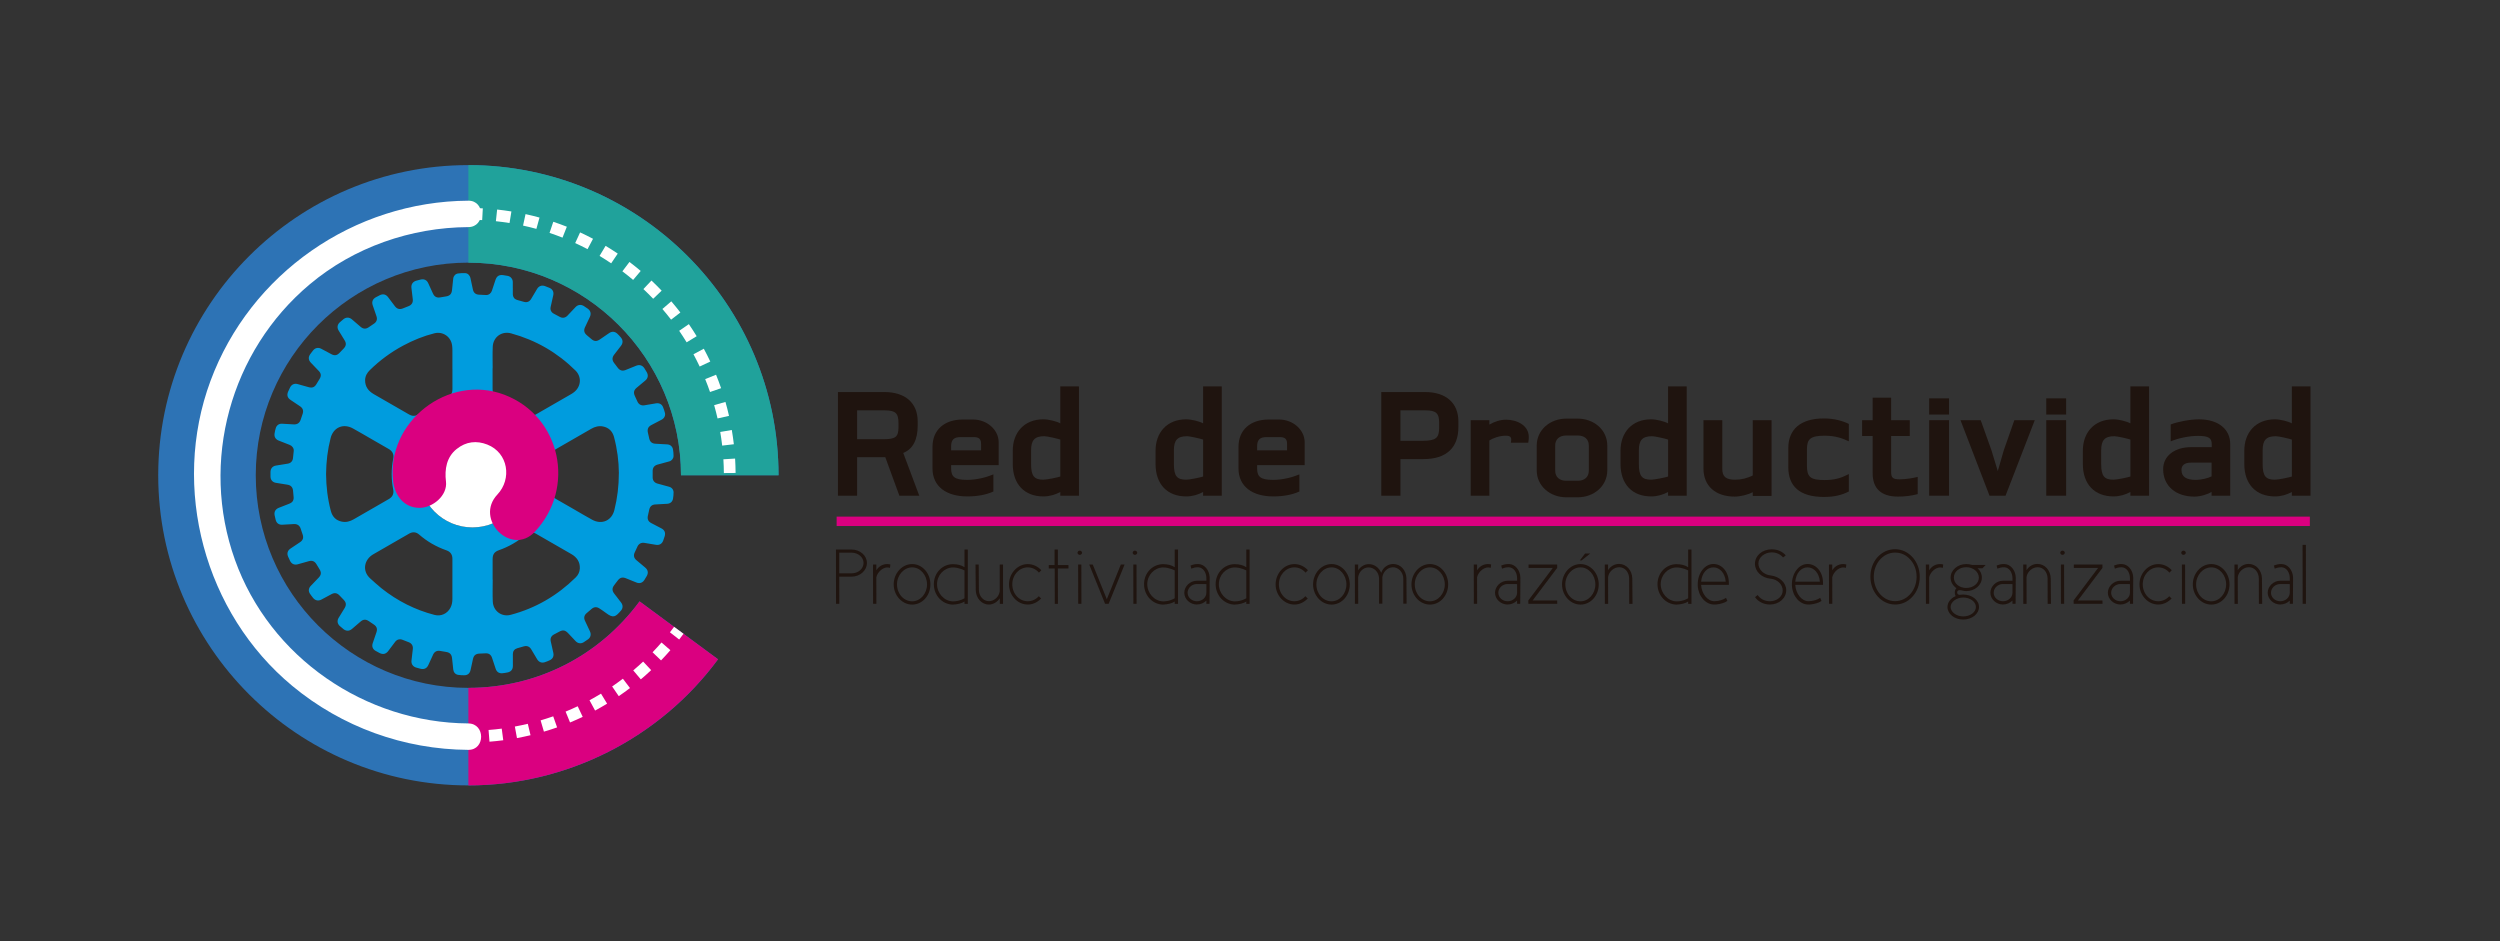 <svg xmlns="http://www.w3.org/2000/svg" id="Capa_1" data-name="Capa 1" viewBox="0 0 1064.96 400.89"><rect x="0" y="0" width="1064.96" height="400.89" fill="#333333" stroke="none"/><defs><style>      .cls-1 {        fill: #2d73b5;      }      .cls-1, .cls-2, .cls-3, .cls-4, .cls-5, .cls-6 {        stroke-width: 0px;      }      .cls-2 {        fill: #20a29b;      }      .cls-3 {        fill: #1f140f;      }      .cls-4 {        fill: #da0080;      }      .cls-5 {        fill: #009cde;      }      .cls-6 {        fill: #fff;      }    </style></defs><g><path class="cls-5" d="m218.45,122.75c0,.89-.02,1.77,0,2.66.03,1.13.69,2.02,1.78,2.35,1.01.31,2.02.6,3.05.85,1.28.32,2.29-.13,2.98-1.28.86-1.42,1.69-2.85,2.54-4.27.75-1.23,1.95-1.67,3.31-1.21.7.24,1.39.51,2.07.82,1.25.58,1.81,1.75,1.5,3.1-.37,1.67-.76,3.33-1.12,5.01-.25,1.2.22,2.22,1.29,2.81.9.5,1.8.98,2.72,1.45,1.1.56,2.25.36,3.13-.55,1.17-1.22,2.31-2.46,3.48-3.68.99-1.03,2.3-1.2,3.49-.47.61.37,1.2.77,1.78,1.2,1.14.85,1.45,2.11.85,3.42-.68,1.47-1.39,2.94-2.08,4.41-.65,1.38-.39,2.46.77,3.43.62.51,1.23,1.03,1.83,1.55,1.3,1.14,2.34,1.2,3.78.2,1.29-.89,2.58-1.79,3.89-2.66,1.22-.82,2.45-.72,3.51.29.51.49,1.01,1.01,1.47,1.56.93,1.09.96,2.38.1,3.52-.97,1.27-1.95,2.53-2.93,3.8-.95,1.22-.95,2.37-.02,3.59.54.7,1.07,1.41,1.61,2.11.82,1.07,1.92,1.38,3.19.89,1.54-.61,3.06-1.24,4.6-1.86,1.43-.57,2.66-.18,3.49,1.1.36.55.7,1.11,1.02,1.69.73,1.31.49,2.57-.64,3.52-1.22,1.03-2.46,2.05-3.68,3.08-1.21,1.02-1.43,2.08-.77,3.5.39.83.75,1.66,1.15,2.49.55,1.15,1.66,1.7,2.89,1.49,1.66-.29,3.32-.57,4.98-.84,1.31-.22,2.44.33,2.94,1.51.35.84.65,1.71.87,2.59.27,1.09-.3,2.25-1.33,2.81-1.48.8-2.98,1.56-4.47,2.34-1.3.68-1.79,1.68-1.5,3.11.18.89.39,1.78.6,2.67.34,1.42,1.22,2.12,2.66,2.18,1.68.07,3.37.15,5.05.28,1.29.1,2.19.91,2.41,2.17.16.9.23,1.82.23,2.73,0,1.09-.74,2.04-1.8,2.34-1.67.48-3.35.91-5.03,1.37-1.34.37-2.06,1.31-2.07,2.68,0,.91,0,1.83,0,2.74,0,1.37.74,2.3,2.08,2.67,1.65.45,3.3.88,4.95,1.35,1.16.33,1.9,1.27,1.88,2.46-.01.88-.08,1.77-.24,2.64-.23,1.26-1.13,2.05-2.42,2.15-1.68.13-3.37.2-5.05.28-1.41.06-2.3.75-2.63,2.11-.23.94-.45,1.89-.63,2.84-.26,1.36.22,2.34,1.44,2.98,1.47.77,2.94,1.52,4.4,2.29,1.32.7,1.79,1.87,1.35,3.31-.2.65-.42,1.3-.66,1.94-.53,1.35-1.62,1.96-3.05,1.73-1.63-.27-3.26-.54-4.89-.82-1.29-.23-2.4.31-2.97,1.49-.42.87-.82,1.76-1.23,2.64-.54,1.18-.31,2.32.68,3.17,1.26,1.08,2.54,2.13,3.81,3.2,1.19,1,1.44,2.24.69,3.58-.35.62-.71,1.24-1.11,1.83-.75,1.11-1.99,1.49-3.24,1-1.49-.58-2.96-1.19-4.44-1.8-1.61-.66-2.63-.38-3.66,1-.46.62-.94,1.23-1.41,1.84-.98,1.27-.99,2.4-.02,3.65.98,1.26,1.96,2.53,2.93,3.8.84,1.1.84,2.42-.06,3.45-2.28,2.6-3.19,3.44-6.39.99-.88-.68-1.82-1.28-2.75-1.9-1.18-.79-2.29-.72-3.37.19-.7.59-1.39,1.19-2.09,1.78-1.05.88-1.32,1.97-.75,3.22.7,1.53,1.44,3.04,2.15,4.57.59,1.27.3,2.53-.8,3.36-.61.46-1.26.89-1.92,1.29-1.15.68-2.42.5-3.35-.46-1.07-1.11-2.12-2.24-3.18-3.37-1.32-1.4-2.27-1.56-3.94-.65-.73.39-1.47.76-2.19,1.16-1.12.61-1.6,1.62-1.34,2.86.35,1.67.74,3.34,1.12,5.01.29,1.31-.24,2.48-1.45,3.05-.72.34-1.46.65-2.22.89-1.31.42-2.5-.05-3.23-1.26-.84-1.39-1.66-2.8-2.5-4.2-.73-1.22-1.78-1.67-3.12-1.32-.96.25-1.92.53-2.88.82-1.19.36-1.84,1.22-1.85,2.47,0,1.69.02,3.37.01,5.06,0,1.52-.83,2.51-2.36,2.79-.73.13-1.46.29-2.2.33-1.41.08-2.33-.58-2.78-1.92-.52-1.54-1.02-3.09-1.53-4.63-.48-1.43-1.45-2.05-2.93-1.93-.85.07-1.71.05-2.57.11-1.52.11-2.31.81-2.64,2.32-.34,1.53-.67,3.06-1,4.6-.33,1.55-1.26,2.33-2.82,2.31-.83-.01-1.66-.04-2.48-.17-1.14-.18-1.94-1.04-2.08-2.19-.19-1.56-.37-3.12-.5-4.68-.15-1.84-.89-2.66-2.71-2.93-.79-.12-1.58-.25-2.36-.4-1.34-.25-2.42.28-3.01,1.53-.7,1.5-1.37,3.01-2.06,4.51-.63,1.36-1.74,1.91-3.22,1.58-.69-.15-1.39-.34-2.06-.56-1.3-.43-2.03-1.53-1.89-2.9.16-1.65.36-3.29.57-4.93.17-1.3-.41-2.39-1.62-2.89-.92-.38-1.85-.74-2.79-1.09-1.21-.46-2.32-.15-3.12.89-.99,1.29-1.95,2.61-2.94,3.9-1,1.31-2.23,1.59-3.69.85-.59-.29-1.17-.6-1.73-.94-1.21-.73-1.64-1.89-1.19-3.23.52-1.57,1.07-3.13,1.6-4.69.47-1.4.12-2.43-1.1-3.26-.73-.5-1.46-1-2.2-1.49-1.23-.83-2.33-.77-3.44.19-1.24,1.06-2.47,2.13-3.71,3.18-1.12.95-2.43.98-3.59.08-.56-.44-1.11-.9-1.63-1.39-1.01-.96-1.17-2.22-.45-3.42.84-1.39,1.7-2.78,2.55-4.17.8-1.31.68-2.39-.36-3.49-.61-.64-1.22-1.28-1.84-1.92-1.03-1.06-2.08-1.23-3.4-.52-1.44.77-2.86,1.55-4.3,2.31-1.33.7-2.64.42-3.58-.77-.48-.61-.97-1.21-1.37-1.86-.64-1.06-.49-2.23.38-3.15,1.13-1.21,2.3-2.39,3.44-3.59,1.07-1.13,1.18-2.17.38-3.49-.44-.73-.89-1.46-1.34-2.2-.79-1.3-1.81-1.71-3.27-1.3-1.56.44-3.13.89-4.69,1.32-1.44.4-2.6-.12-3.28-1.44-.31-.61-.6-1.23-.86-1.86-.56-1.35-.2-2.55,1-3.37,1.37-.93,2.76-1.84,4.13-2.76,1.19-.8,1.55-1.85,1.1-3.19-.3-.89-.59-1.79-.9-2.67-.46-1.31-1.52-1.95-2.93-1.84-1.65.12-3.31.22-4.96.28-1.37.05-2.34-.69-2.7-2.02-.19-.69-.36-1.38-.48-2.08-.25-1.44.4-2.55,1.8-3.11,1.46-.58,2.92-1.14,4.38-1.71,1.57-.61,2.1-1.52,1.9-3.19-.1-.79-.16-1.59-.22-2.39-.12-1.39-.88-2.29-2.24-2.53-1.68-.3-3.38-.55-5.07-.82-1.35-.21-2.26-1.22-2.29-2.57-.02-.71-.01-1.43,0-2.14.03-1.41.92-2.42,2.31-2.64,1.69-.27,3.38-.52,5.07-.82,1.26-.22,2.03-1.04,2.19-2.29.14-1.05.24-2.1.33-3.15.09-1.06-.59-2.09-1.68-2.53-1.56-.63-3.13-1.22-4.7-1.84-1.37-.55-2.01-1.6-1.79-3.03.12-.79.3-1.57.53-2.33.35-1.17,1.36-1.88,2.58-1.84,1.66.06,3.31.15,4.96.28,1.5.12,2.55-.51,3.03-1.93.28-.84.57-1.67.85-2.51.47-1.39.12-2.45-1.1-3.27-1.35-.91-2.71-1.8-4.06-2.72-1.3-.88-1.64-2.05-1.02-3.5.27-.63.55-1.26.87-1.86.65-1.24,1.83-1.74,3.17-1.38,1.57.43,3.13.88,4.69,1.32,1.53.43,2.53.05,3.34-1.3.46-.76.92-1.51,1.38-2.27.72-1.21.63-2.26-.33-3.28-1.14-1.21-2.3-2.39-3.44-3.59-1.07-1.13-1.15-2.36-.24-3.64.38-.53.78-1.06,1.2-1.57.9-1.1,2.2-1.38,3.45-.72,1.47.77,2.92,1.57,4.38,2.34,1.31.7,2.36.53,3.4-.55.62-.64,1.23-1.28,1.84-1.92,1.02-1.08,1.15-2.16.38-3.42-.86-1.42-1.73-2.82-2.59-4.24-.71-1.19-.54-2.46.47-3.42.52-.49,1.07-.95,1.63-1.39,1.16-.9,2.47-.86,3.59.1,1.24,1.05,2.47,2.12,3.71,3.18,1.08.93,2.19,1,3.37.21.78-.52,1.57-1.05,2.34-1.58,1.11-.77,1.48-1.84,1.04-3.14-.53-1.57-1.08-3.12-1.61-4.69-.48-1.43-.03-2.61,1.26-3.36.59-.34,1.2-.66,1.82-.95,1.32-.63,2.53-.35,3.42.8,1,1.29,1.96,2.6,2.94,3.9.9,1.19,2.01,1.51,3.4.96.85-.34,1.7-.67,2.54-1.01,1.27-.52,1.86-1.58,1.68-2.93-.21-1.61-.4-3.23-.57-4.85-.15-1.47.59-2.57,1.98-3,.68-.21,1.37-.4,2.07-.54,1.39-.29,2.5.26,3.09,1.53.69,1.47,1.35,2.96,2.03,4.44.65,1.42,1.65,1.93,3.17,1.65.76-.14,1.52-.27,2.28-.38,1.78-.25,2.54-1.08,2.69-2.86.14-1.59.31-3.18.5-4.77.13-1.1.92-2,2.01-2.16,1.01-.15,2.05-.2,3.07-.16,1.11.04,2,.94,2.26,2.13.36,1.61.69,3.23,1.04,4.85.29,1.35,1.08,2.08,2.47,2.2,1.05.09,2.11.14,3.17.16,1.12.02,2.07-.7,2.45-1.81.52-1.54,1.02-3.09,1.53-4.63.54-1.6,1.51-2.24,3.18-2.06.71.08,1.41.2,2.11.35,1.22.27,2.07,1.34,2.09,2.59.01.89,0,1.77,0,2.66,0,0-.01,0-.02,0Zm5.57,79.19c0-12.54-10.18-22.7-22.75-22.71-12.54-.01-22.77,10.18-22.78,22.69,0,12.57,10.22,22.78,22.8,22.76,12.56-.02,22.73-10.2,22.73-22.73Zm-31.3-44.75c0-2.66,0-5.32,0-7.97,0-.68-.04-1.37-.13-2.05-.47-3.71-3.9-6.1-7.52-5.2-4.67,1.16-9.1,2.98-13.33,5.25-5.22,2.8-9.94,6.28-14.17,10.42-1.21,1.18-2.01,2.57-2.04,4.29-.04,2.74,1.38,4.63,3.66,5.95,5.01,2.9,10.04,5.78,15.06,8.67,1.57.9,2.99.78,4.34-.4,3.4-2.95,7.23-5.17,11.49-6.65,1.84-.64,2.65-1.8,2.65-3.74,0-2.86,0-5.72,0-8.57Zm0,89.62c0-2.92,0-5.83,0-8.75,0-1.84-.84-3.04-2.55-3.63-4.31-1.5-8.19-3.73-11.64-6.73-1.27-1.11-2.74-1.24-4.2-.41-1.46.83-2.92,1.68-4.38,2.52-3.66,2.11-7.32,4.21-10.98,6.33-3.74,2.16-4.94,7.02-1.18,10.34,1.56,1.38,3.08,2.82,4.71,4.12,6.75,5.36,14.28,9.19,22.63,11.35,2.74.71,5.4-.54,6.73-3.02.64-1.19.85-2.47.85-3.8,0-2.77,0-5.55,0-8.32Zm70.9-45.52c-.02-4.68-.67-9.96-2.06-15.14-.65-2.42-2.2-3.98-4.67-4.48-1.77-.36-3.45.08-5.01.98-4.99,2.89-9.99,5.75-14.98,8.63-1.63.94-2.2,2.25-1.85,4.11.83,4.37.83,8.74,0,13.11-.35,1.84.23,3.15,1.87,4.1,2.45,1.41,4.9,2.81,7.35,4.22,2.67,1.54,5.31,3.13,8.02,4.6,4.08,2.22,8.3.35,9.41-4.11,1.26-5.03,1.92-10.14,1.93-16.02Zm-124.72.64c.04,5.33.67,10.59,2.04,15.75.65,2.45,2.2,4.05,4.71,4.54,1.78.35,3.44-.09,5.01-1,4.99-2.89,9.99-5.75,14.98-8.63,1.57-.9,2.21-2.27,1.86-4.04-.87-4.4-.87-8.79,0-13.18.36-1.8-.28-3.16-1.9-4.1-2.5-1.44-5-2.87-7.49-4.31-2.6-1.49-5.17-3.03-7.8-4.47-4.12-2.25-8.31-.41-9.47,4.11-1.29,5.03-1.89,10.14-1.94,15.33Zm70.98-45.02s-.03,0-.05,0c0,2.89,0,5.77,0,8.66,0,2.25.73,3.29,2.84,4.02,4.12,1.44,7.82,3.59,11.12,6.44,1.53,1.32,2.86,1.46,4.62.44,4.92-2.83,9.85-5.66,14.76-8.5.54-.31,1.08-.66,1.55-1.06,2.87-2.44,3.09-6.43.43-9.07-7.75-7.67-16.9-12.95-27.42-15.83-4.01-1.1-7.66,1.56-7.83,5.72-.13,3.05-.03,6.11-.03,9.17Zm-.05,90.02s.04,0,.06,0c0,3.11-.11,6.23.03,9.34.17,3.98,3.77,6.66,7.6,5.64,10.67-2.82,19.88-8.2,27.73-15.94,1.05-1.03,1.68-2.3,1.75-3.8.13-2.83-1.27-4.78-3.61-6.14-5.01-2.91-10.04-5.78-15.06-8.67-1.62-.93-3.01-.81-4.41.41-3.38,2.94-7.19,5.13-11.41,6.61-1.87.66-2.65,1.75-2.66,3.72,0,2.94,0,5.89,0,8.83Z"></path><path class="cls-6" d="m224.01,201.94c0,12.54-10.16,22.71-22.73,22.73-12.58.02-22.8-10.19-22.8-22.76,0-12.51,10.24-22.7,22.78-22.69,12.56.01,22.74,10.17,22.75,22.71Z"></path></g><g><g><path class="cls-3" d="m383.12,211.17l-6-16.42h-12v16.42h-8.17v-44.17h19.72c9.08,0,14.25,4.73,14.25,12.52v1.8c0,5.85-1.95,9.97-6.15,11.62l6.83,18.22h-8.47Zm-.38-30.97c0-4.2-1.28-5.4-6-5.4h-11.62v12.3h11.17c5.33,0,6.45-1.05,6.45-5.17v-1.72Z"></path><path class="cls-3" d="m405.17,198.12v1.42c0,3.52,1.42,4.88,6.75,4.88,4.12,0,8.17-1.05,11.25-2.33v7.28c-3.08,1.42-6.9,2.1-11.17,2.1-8.7,0-14.77-4.12-14.77-11.92v-9.22c0-7.35,5.25-11.62,12.82-11.62h4.5c5.92,0,10.87,4.42,10.87,9.67v9.75h-20.25Zm12.75-9c0-2.1-.83-2.92-3.22-2.92h-5.55c-2.78,0-3.98,1.12-3.98,3.9v1.73h12.75v-2.7Z"></path><path class="cls-3" d="m451.67,211.17v-1.58c-2.1,1.12-4.5,1.88-7.2,1.88-8.03,0-13.05-5.17-13.05-13.8v-5.7c0-7.65,4.8-13.35,13.05-13.35,2.25,0,5.77.9,7.2,1.73v-15.75h7.95v46.57h-7.95Zm0-23.92c-1.12-.38-5.55-1.43-6.82-1.43-4.2,0-5.62,1.8-5.62,6v5.85c0,5.17,1.35,6.67,5.25,6.67,1.35,0,5.85-.9,7.2-1.35v-15.75Z"></path><path class="cls-3" d="m512.5,211.17v-1.58c-2.1,1.12-4.5,1.88-7.2,1.88-8.03,0-13.05-5.17-13.05-13.8v-5.7c0-7.65,4.8-13.35,13.05-13.35,2.25,0,5.77.9,7.2,1.73v-15.75h7.95v46.57h-7.95Zm0-23.92c-1.12-.38-5.55-1.43-6.82-1.43-4.2,0-5.62,1.8-5.62,6v5.85c0,5.17,1.35,6.67,5.25,6.67,1.35,0,5.85-.9,7.2-1.35v-15.75Z"></path><path class="cls-3" d="m535.52,198.12v1.42c0,3.52,1.42,4.88,6.75,4.88,4.12,0,8.17-1.05,11.25-2.33v7.28c-3.08,1.42-6.9,2.1-11.17,2.1-8.7,0-14.77-4.12-14.77-11.92v-9.22c0-7.35,5.25-11.62,12.82-11.62h4.5c5.92,0,10.87,4.42,10.87,9.67v9.75h-20.25Zm12.75-9c0-2.1-.83-2.92-3.22-2.92h-5.55c-2.78,0-3.98,1.12-3.98,3.9v1.73h12.75v-2.7Z"></path><path class="cls-3" d="m606.39,195.57h-9.82v15.6h-8.17v-44.17h18.6c9.08,0,14.25,4.73,14.25,12.52v2.48c0,8.62-5.03,13.57-14.85,13.57Zm6.67-15.37c0-4.2-1.28-5.4-6-5.4h-10.5v12.97h9.52c5.7,0,6.97-1.35,6.97-5.48v-2.1Z"></path><path class="cls-3" d="m651.02,188.59h-7.42c.15-.75.15-1.05.15-1.42,0-1.35-1.12-1.57-2.33-1.57-2.62,0-5.47,1.05-6.97,2.02v23.55h-7.95v-32.17h7.95v1.88c2.1-1.27,4.65-2.1,7.12-2.1,4.42,0,9.67,2.25,9.67,7.42,0,.75-.08,1.5-.23,2.4Z"></path><path class="cls-3" d="m672.09,211.84h-4.88c-6.83,0-12.6-4.72-12.6-11.55v-10.42c0-6.82,5.77-11.55,12.6-11.55h4.88c6.82,0,12.6,4.72,12.6,11.55v10.42c0,6.83-5.77,11.55-12.6,11.55Zm4.72-22.12c0-2.62-1.88-4.2-4.65-4.2h-5.02c-2.78,0-4.65,1.57-4.65,4.2v10.8c0,2.7,1.87,4.27,4.65,4.27h5.02c2.78,0,4.65-1.58,4.65-4.27v-10.8Z"></path><path class="cls-3" d="m710.57,211.17v-1.58c-2.1,1.12-4.5,1.88-7.2,1.88-8.03,0-13.05-5.17-13.05-13.8v-5.7c0-7.65,4.8-13.35,13.05-13.35,2.25,0,5.77.9,7.2,1.73v-15.75h7.95v46.57h-7.95Zm0-23.92c-1.12-.38-5.55-1.43-6.82-1.43-4.2,0-5.62,1.8-5.62,6v5.85c0,5.17,1.35,6.67,5.25,6.67,1.35,0,5.85-.9,7.2-1.35v-15.75Z"></path><path class="cls-3" d="m746.64,211.24v-1.58c-2.1,1.12-5.33,1.88-7.72,1.88-8.1,0-13.27-4.5-13.27-11.92v-20.62h8.02v20.7c0,3.3,1.42,4.65,5.55,4.65,2.62,0,5.1-.67,7.42-1.8v-23.55h8.02v32.25h-8.02Z"></path><path class="cls-3" d="m776.94,211.69c-10.42,0-15.15-4.65-15.15-12.67v-8.17c0-7.87,5.17-12.6,15.07-12.6,4.58,0,8.1,1.05,10.72,2.33v7.42c-2.4-1.12-5.47-2.4-10.27-2.4-6.08,0-7.58,1.42-7.58,5.77v6.9c0,4.8,1.28,6.22,7.5,6.22,4.35,0,6.97-.82,10.35-2.55v7.43c-3,1.5-6.08,2.32-10.65,2.32Z"></path><path class="cls-3" d="m808.52,211.54c-7.12,0-10.8-3.38-10.8-9.9v-15.9h-4.5v-6.75h4.5v-9.6h7.87v9.6h7.95v6.75h-7.95v15.15c0,2.55.6,3.3,3.67,3.3,2.55,0,6.15-.6,7.65-1.05v7.35c-2.62.67-5.17,1.05-8.4,1.05Z"></path><path class="cls-3" d="m821.79,176.59v-6.9h8.47v6.9h-8.47Zm0,34.57v-32.17h8.47v32.17h-8.47Z"></path><path class="cls-3" d="m854.34,211.17h-6.83l-12.37-32.17h8.62l4.57,12.82,2.7,8.85,2.55-8.85,4.5-12.82h8.7l-12.45,32.17Z"></path><path class="cls-3" d="m871.67,176.59v-6.9h8.47v6.9h-8.47Zm0,34.57v-32.17h8.47v32.17h-8.47Z"></path><path class="cls-3" d="m907.51,211.17v-1.58c-2.1,1.12-4.5,1.88-7.2,1.88-8.03,0-13.05-5.17-13.05-13.8v-5.7c0-7.65,4.8-13.35,13.05-13.35,2.25,0,5.77.9,7.2,1.73v-15.75h7.95v46.57h-7.95Zm0-23.92c-1.12-.38-5.55-1.43-6.82-1.43-4.2,0-5.62,1.8-5.62,6v5.85c0,5.17,1.35,6.67,5.25,6.67,1.35,0,5.85-.9,7.2-1.35v-15.75Z"></path><path class="cls-3" d="m942.09,211.17v-1.65c-1.58,1.05-4.72,2.03-7.35,2.03-7.65,0-13.27-4.35-13.27-11.7,0-5.7,4.95-9.37,11.92-9.37h8.77v-1.35c0-2.55-1.35-3.45-5.92-3.45-3.67,0-8.4.98-11.55,2.33v-7.2c2.92-1.12,8.02-2.18,12.07-2.18,8.55,0,13.28,4.5,13.28,10.5v22.05h-7.95Zm0-14.1h-8.7c-2.85,0-4.12,1.2-4.12,3.08,0,3,2.1,4.27,6.07,4.27,2.48,0,5.33-.75,6.75-1.5v-5.85Z"></path><path class="cls-3" d="m976.29,211.17v-1.58c-2.1,1.12-4.5,1.88-7.2,1.88-8.03,0-13.05-5.17-13.05-13.8v-5.7c0-7.65,4.8-13.35,13.05-13.35,2.25,0,5.77.9,7.2,1.73v-15.75h7.95v46.57h-7.95Zm0-23.92c-1.12-.38-5.55-1.43-6.82-1.43-4.2,0-5.62,1.8-5.62,6v5.85c0,5.17,1.35,6.67,5.25,6.67,1.35,0,5.85-.9,7.2-1.35v-15.75Z"></path></g><g><path class="cls-3" d="m357.51,245.64l.03,11.58h-1.41l-.03-23.13h6.66c3.62,0,6.53,2.58,6.53,5.69,0,3.28-2.91,5.86-6.53,5.86h-5.26Zm0-10.21v8.8h5.26c2.78,0,5.09-1.91,5.09-4.45,0-2.38-2.31-4.35-5.09-4.35h-5.26Z"></path><path class="cls-3" d="m379.13,241.92c-2.64-.94-5.36,1.74-5.83,3.98l.03,11.32h-1.41l-.03-16.74h1.41v2.44c1.07-1.67,2.71-2.64,4.62-2.64.23,0,1.11.07,1.37.17l-.17,1.47Z"></path><path class="cls-3" d="m388.57,240.28c4.29,0,7.77,3.88,7.77,8.67s-3.48,8.6-7.77,8.6-7.87-3.88-7.87-8.6,3.55-8.67,7.87-8.67Zm0,15.87c3.48,0,6.33-3.25,6.33-7.2s-2.84-7.26-6.33-7.26-6.46,3.25-6.46,7.26,2.88,7.2,6.46,7.2Z"></path><path class="cls-3" d="m410.86,256.25c-1.14.77-2.98,1.21-4.99,1.31-4.45-.1-8.07-3.88-8.07-8.7s3.62-8.5,8.07-8.54h.07-.07c2.01,0,3.75.44,4.99,1.31v-7.53h1.41v23.13h-1.41v-.97Zm0-13.26s-2.34-1.27-4.99-1.27c-3.72.1-6.7,3.28-6.7,7.13s2.98,7.2,6.7,7.33h.07c2.91,0,4.92-1.34,4.92-1.34v-11.85Z"></path><path class="cls-3" d="m425.86,254.88c-1,1.54-2.71,2.65-4.62,2.65-3.11,0-5.52-2.75-5.59-6.16l-.1-10.88h1.37l.07,10.88c.07,2.58,1.88,4.72,4.29,4.72,2.24,0,4.32-1.91,4.59-4.22v-11.38h1.41v16.74h-1.37l-.03-2.34Z"></path><path class="cls-3" d="m442.57,243.93c-1.14-1.34-2.85-2.24-4.75-2.24-3.65,0-6.6,3.21-6.6,7.23s2.95,7.2,6.6,7.2c1.81,0,3.48-.8,4.69-2.14l1,.97c-1.51,1.57-3.48,2.58-5.69,2.58-4.35,0-8-3.88-8-8.6s3.65-8.64,8-8.64c2.31,0,4.35,1.07,5.76,2.61l-1,1.04Z"></path><path class="cls-3" d="m450.63,234.09v6.63h4.52v1.44h-4.52l.03,15.07h-1.34s-.03-9.94-.03-15.07h-2.54v-1.44h2.48v-6.63h1.41Z"></path><path class="cls-3" d="m459.97,234.56c.5,0,.97.43.97.9s-.47.9-.97.9c-.54,0-.97-.44-.97-.9s.43-.9.97-.9Zm-.7,5.92h1.37l.03,16.74h-1.37l-.03-16.74Z"></path><path class="cls-3" d="m463.99,240.48h1.51l5.99,14.8,5.96-14.8h1.61l-6.8,16.74h-1.51l-6.76-16.74Z"></path><path class="cls-3" d="m483.47,234.56c.5,0,.97.43.97.9s-.47.9-.97.9c-.54,0-.97-.44-.97-.9s.43-.9.97-.9Zm-.7,5.92h1.37l.03,16.74h-1.37l-.03-16.74Z"></path><path class="cls-3" d="m500.41,256.25c-1.14.77-2.98,1.21-4.99,1.31-4.45-.1-8.07-3.88-8.07-8.7s3.62-8.5,8.07-8.54h.07-.07c2.01,0,3.75.44,4.99,1.31v-7.53h1.41v23.13h-1.41v-.97Zm0-13.26s-2.34-1.27-4.99-1.27c-3.72.1-6.7,3.28-6.7,7.13s2.98,7.2,6.7,7.33h.07c2.91,0,4.92-1.34,4.92-1.34v-11.85Z"></path><path class="cls-3" d="m509.88,257.52c-2.95,0-5.39-2.31-5.39-5.02s2.44-5.12,5.39-5.12h4.02v-1.04c0-2.54-1.44-4.59-3.45-4.69h-.03c-1.41,0-1.81.2-2.95.57l-.33-1.31c1.24-.44,1.74-.64,3.28-.64h.03c2.64.07,4.72,2.58,4.85,5.69v.37s-.07,10.58-.07,10.88h-1.34v-1.37c-1,1-2.44,1.67-4.02,1.67Zm0-8.74c-2.18,0-3.98,1.67-3.98,3.72s1.81,3.62,3.98,3.62,4.02-1.61,4.02-3.65v-3.65c-3.92-.03-3.95-.03-4.02-.03Z"></path><path class="cls-3" d="m530.9,256.25c-1.14.77-2.98,1.21-4.99,1.31-4.45-.1-8.07-3.88-8.07-8.7s3.62-8.5,8.07-8.54h.07-.07c2.01,0,3.75.44,4.99,1.31v-7.53h1.41v23.13h-1.41v-.97Zm0-13.26s-2.34-1.27-4.99-1.27c-3.72.1-6.7,3.28-6.7,7.13s2.98,7.2,6.7,7.33h.07c2.91,0,4.92-1.34,4.92-1.34v-11.85Z"></path><path class="cls-3" d="m556.14,243.93c-1.14-1.34-2.85-2.24-4.75-2.24-3.65,0-6.6,3.21-6.6,7.23s2.95,7.2,6.6,7.2c1.81,0,3.48-.8,4.69-2.14l1,.97c-1.51,1.57-3.48,2.58-5.69,2.58-4.35,0-8-3.88-8-8.6s3.65-8.64,8-8.64c2.31,0,4.35,1.07,5.76,2.61l-1,1.04Z"></path><path class="cls-3" d="m567.22,240.28c4.29,0,7.77,3.88,7.77,8.67s-3.48,8.6-7.77,8.6-7.87-3.88-7.87-8.6,3.55-8.67,7.87-8.67Zm0,15.87c3.48,0,6.33-3.25,6.33-7.2s-2.84-7.26-6.33-7.26-6.46,3.25-6.46,7.26,2.88,7.2,6.46,7.2Z"></path><path class="cls-3" d="m578.57,242.05v.87c1.07-1.64,2.71-2.61,4.59-2.61,2.34,0,4.32,1.57,5.22,3.72.9-2.68,3.21-3.78,5.12-3.78,3.15,0,5.52,2.68,5.62,6.09l.07,10.81h-1.41v-10.81c-.07-2.58-2.04-4.69-4.42-4.69-2.24,0-4.15,1.88-4.49,4.18v11.32h-1.41v-10.75c-.07-2.64-2.04-4.69-4.49-4.69-2.21,0-4.08,1.81-4.42,4.18l.03,11.32h-1.41l-.03-15.1v-1.64h1.41v1.57Z"></path><path class="cls-3" d="m609.13,240.28c4.29,0,7.77,3.88,7.77,8.67s-3.48,8.6-7.77,8.6-7.87-3.88-7.87-8.6,3.55-8.67,7.87-8.67Zm0,15.87c3.48,0,6.33-3.25,6.33-7.2s-2.84-7.26-6.33-7.26-6.46,3.25-6.46,7.26,2.88,7.2,6.46,7.2Z"></path><path class="cls-3" d="m635.04,241.92c-2.64-.94-5.36,1.74-5.83,3.98l.03,11.32h-1.41l-.03-16.74h1.41v2.44c1.07-1.67,2.71-2.64,4.62-2.64.23,0,1.11.07,1.37.17l-.17,1.47Z"></path><path class="cls-3" d="m642.24,257.52c-2.95,0-5.39-2.31-5.39-5.02s2.44-5.12,5.39-5.12h4.02v-1.04c0-2.54-1.44-4.59-3.45-4.69h-.03c-1.41,0-1.81.2-2.95.57l-.33-1.31c1.24-.44,1.74-.64,3.28-.64h.03c2.64.07,4.72,2.58,4.85,5.69v.37s-.07,10.58-.07,10.88h-1.34v-1.37c-1,1-2.44,1.67-4.02,1.67Zm0-8.74c-2.18,0-3.98,1.67-3.98,3.72s1.81,3.62,3.98,3.62,4.02-1.61,4.02-3.65v-3.65c-3.92-.03-3.95-.03-4.02-.03Z"></path><path class="cls-3" d="m651.04,255.78l10.44-13.86h-10.34v-1.44h12.19v1.44l-10.45,13.86h10.45l.03,1.44h-12.29l-.03-1.44Z"></path><path class="cls-3" d="m673.27,240.28c4.29,0,7.77,3.88,7.77,8.67s-3.48,8.6-7.77,8.6-7.87-3.88-7.87-8.6,3.55-8.67,7.87-8.67Zm0,15.87c3.48,0,6.33-3.25,6.33-7.2s-2.84-7.26-6.33-7.26-6.46,3.25-6.46,7.26,2.88,7.2,6.46,7.2Zm.5-17.44h-.77l2.21-2.91h2.21l-3.65,2.91Z"></path><path class="cls-3" d="m685.02,242.86c1.07-1.67,2.75-2.64,4.65-2.64,3.15,0,5.56,2.71,5.66,6.13l.1,10.88h-1.41l-.03-10.88c-.07-2.65-1.81-4.72-4.22-4.72-2.24,0-4.42,1.81-4.75,4.22l.03,11.38h-1.41l-.03-16.74h1.41v2.38Z"></path><path class="cls-3" d="m719.13,256.25c-1.14.77-2.98,1.21-4.99,1.31-4.45-.1-8.07-3.88-8.07-8.7s3.62-8.5,8.07-8.54h.07-.07c2.01,0,3.75.44,4.99,1.31v-7.53h1.41v23.13h-1.41v-.97Zm0-13.26s-2.34-1.27-4.99-1.27c-3.72.1-6.7,3.28-6.7,7.13s2.98,7.2,6.7,7.33h.07c2.91,0,4.92-1.34,4.92-1.34v-11.85Z"></path><path class="cls-3" d="m735.26,254.68l.57,1.31c-1.07.8-2.95,1.31-4.69,1.51h-.03c-.27.03-.57.03-.87.03-3.72,0-6.76-3.55-7.03-8v-.64c0-4.75,3.01-8.64,6.66-8.64s6.6,3.31,6.6,8.1v.8h-11.82c.2,3.72,2.68,6.96,5.66,6.96,1.88,0,3.95-.7,4.95-1.44Zm-.13-6.9c-.27-3.62-2.51-6.09-5.26-6.09s-4.92,2.48-5.22,6.09h10.48Z"></path><path class="cls-3" d="m748.75,253.47c1.07,1.61,2.91,2.65,5.26,2.65,2.88,0,5.39-1.98,5.39-4.55s-2.18-4.72-5.06-5.05h-.1c-3.85-.37-6.66-3.11-6.66-6.36,0-3.52,3.18-6.16,7.13-6.16,2.54,0,4.55.94,5.99,2.58l-1.14.9c-1.1-1.34-2.85-2.18-4.85-2.18-2.95,0-5.66,2.08-5.66,4.72s2.31,4.85,5.36,5.12c3.72.5,6.49,3.15,6.49,6.29,0,3.42-3.11,6.09-6.96,6.09-2.71,0-5.06-1.31-6.33-3.15l1.14-.9Z"></path><path class="cls-3" d="m775.37,254.68l.57,1.31c-1.07.8-2.95,1.31-4.69,1.51h-.03c-.27.03-.57.03-.87.03-3.72,0-6.76-3.55-7.03-8v-.64c0-4.75,3.01-8.64,6.66-8.64s6.6,3.31,6.6,8.1v.8h-11.82c.2,3.72,2.68,6.96,5.66,6.96,1.88,0,3.95-.7,4.95-1.44Zm-.13-6.9c-.27-3.62-2.51-6.09-5.26-6.09s-4.92,2.48-5.22,6.09h10.48Z"></path><path class="cls-3" d="m786.34,241.92c-2.64-.94-5.36,1.74-5.83,3.98l.03,11.32h-1.41l-.03-16.74h1.41v2.44c1.07-1.67,2.71-2.64,4.62-2.64.23,0,1.11.07,1.37.17l-.17,1.47Z"></path><path class="cls-3" d="m807.27,257.52c-5.62,0-10.51-5.12-10.51-11.85s4.72-11.72,10.51-11.72,10.51,5.19,10.51,11.72c0,3.48-1.17,6.46-3.21,8.6-1.91,2.08-4.45,3.25-7.3,3.25Zm0-22.13c-5.02,0-9.07,4.55-9.07,10.28s3.98,10.41,9.07,10.41,9.17-4.62,9.17-10.41c0-3.01-1.11-5.69-2.91-7.53-1.57-1.74-3.82-2.75-6.26-2.75Z"></path><path class="cls-3" d="m827.62,241.92c-2.64-.94-5.36,1.74-5.83,3.98l.03,11.32h-1.41l-.03-16.74h1.41v2.44c1.07-1.67,2.71-2.64,4.62-2.64.23,0,1.11.07,1.37.17l-.17,1.47Z"></path><path class="cls-3" d="m836.29,253.27c3.75,0,6.73,2.34,6.73,5.29s-2.98,5.36-6.73,5.36-6.7-2.44-6.7-5.36c0-1.97,1.41-3.75,3.48-4.62-.23-.4-.37-.97-.37-1.57,0-.77.3-1.44.7-1.81-1.54-1.1-2.48-2.71-2.48-4.49,0-3.18,2.95-5.79,6.66-5.79.97,0,1.74.17,2.51.37h5.79l-1.37,1.41h-2.11c1.17,1,1.84,2.38,1.84,4.02,0,3.18-2.98,5.72-6.66,5.72-1.11,0-1.94-.4-2.75-.4-.5,0-1.11.2-1.11.9,0,.94.64,1.07,1.17,1.07.4,0,.77-.1,1.37-.1Zm0,9.31c3.05,0,5.42-1.84,5.42-4.02s-2.38-4.02-5.42-4.02c-2.88,0-5.36,1.87-5.36,4.02s2.48,4.02,5.36,4.02Zm1.31-12.12c3.01,0,5.36-1.97,5.36-4.39s-2.34-4.45-5.36-4.45-5.29,1.94-5.29,4.45,2.38,4.39,5.29,4.39Z"></path><path class="cls-3" d="m853.26,257.52c-2.95,0-5.39-2.31-5.39-5.02s2.44-5.12,5.39-5.12h4.02v-1.04c0-2.54-1.44-4.59-3.45-4.69h-.03c-1.41,0-1.81.2-2.95.57l-.33-1.31c1.24-.44,1.74-.64,3.28-.64h.03c2.64.07,4.72,2.58,4.85,5.69v.37s-.07,10.58-.07,10.88h-1.34v-1.37c-1,1-2.44,1.67-4.02,1.67Zm0-8.74c-2.18,0-3.98,1.67-3.98,3.72s1.81,3.62,3.98,3.62,4.02-1.61,4.02-3.65v-3.65c-3.92-.03-3.95-.03-4.02-.03Z"></path><path class="cls-3" d="m863.27,242.86c1.07-1.67,2.75-2.64,4.65-2.64,3.15,0,5.56,2.71,5.66,6.13l.1,10.88h-1.41l-.03-10.88c-.07-2.65-1.81-4.72-4.22-4.72-2.24,0-4.42,1.81-4.75,4.22l.03,11.38h-1.41l-.03-16.74h1.41v2.38Z"></path><path class="cls-3" d="m878.6,234.56c.5,0,.97.43.97.9s-.47.9-.97.9c-.54,0-.97-.44-.97-.9s.43-.9.97-.9Zm-.7,5.92h1.37l.03,16.74h-1.37l-.03-16.74Z"></path><path class="cls-3" d="m883.32,255.78l10.44-13.86h-10.34v-1.44h12.19v1.44l-10.45,13.86h10.45l.03,1.44h-12.29l-.03-1.44Z"></path><path class="cls-3" d="m903.3,257.52c-2.95,0-5.39-2.31-5.39-5.02s2.44-5.12,5.39-5.12h4.02v-1.04c0-2.54-1.44-4.59-3.45-4.69h-.03c-1.41,0-1.81.2-2.95.57l-.33-1.31c1.24-.44,1.74-.64,3.28-.64h.03c2.64.07,4.72,2.58,4.85,5.69v.37s-.07,10.58-.07,10.88h-1.34v-1.37c-1,1-2.44,1.67-4.02,1.67Zm0-8.74c-2.18,0-3.98,1.67-3.98,3.72s1.81,3.62,3.98,3.62,4.02-1.61,4.02-3.65v-3.65c-3.92-.03-3.95-.03-4.02-.03Z"></path><path class="cls-3" d="m924.13,243.93c-1.14-1.34-2.85-2.24-4.75-2.24-3.65,0-6.6,3.21-6.6,7.23s2.95,7.2,6.6,7.2c1.81,0,3.48-.8,4.69-2.14l1,.97c-1.51,1.57-3.48,2.58-5.69,2.58-4.35,0-8-3.88-8-8.6s3.65-8.64,8-8.64c2.31,0,4.35,1.07,5.76,2.61l-1,1.04Z"></path><path class="cls-3" d="m930.15,234.56c.5,0,.97.43.97.9s-.47.9-.97.9c-.54,0-.97-.44-.97-.9s.43-.9.97-.9Zm-.7,5.92h1.37l.03,16.74h-1.37l-.03-16.74Z"></path><path class="cls-3" d="m941.97,240.28c4.29,0,7.77,3.88,7.77,8.67s-3.48,8.6-7.77,8.6-7.87-3.88-7.87-8.6,3.55-8.67,7.87-8.67Zm0,15.87c3.48,0,6.33-3.25,6.33-7.2s-2.84-7.26-6.33-7.26-6.46,3.25-6.46,7.26,2.88,7.2,6.46,7.2Z"></path><path class="cls-3" d="m953.25,242.86c1.07-1.67,2.75-2.64,4.65-2.64,3.15,0,5.56,2.71,5.66,6.13l.1,10.88h-1.41l-.03-10.88c-.07-2.65-1.81-4.72-4.22-4.72-2.24,0-4.42,1.81-4.75,4.22l.03,11.38h-1.41l-.03-16.74h1.41v2.38Z"></path><path class="cls-3" d="m971.39,257.52c-2.95,0-5.39-2.31-5.39-5.02s2.44-5.12,5.39-5.12h4.02v-1.04c0-2.54-1.44-4.59-3.45-4.69h-.03c-1.41,0-1.81.2-2.95.57l-.33-1.31c1.24-.44,1.74-.64,3.28-.64h.03c2.64.07,4.72,2.58,4.85,5.69v.37s-.07,10.58-.07,10.88h-1.34v-1.37c-1,1-2.44,1.67-4.02,1.67Zm0-8.74c-2.18,0-3.98,1.67-3.98,3.72s1.81,3.62,3.98,3.62,4.02-1.61,4.02-3.65v-3.65c-3.92-.03-3.95-.03-4.02-.03Z"></path><path class="cls-3" d="m980.86,232.11h1.41l.03,25.11h-1.41l-.03-25.11Z"></path></g><rect class="cls-4" x="356.39" y="220.07" width="627.57" height="4"></rect></g><path class="cls-1" d="m199.52,334.57c-72.85,0-132.12-59.27-132.12-132.12S126.67,70.33,199.52,70.33s132.12,59.27,132.12,132.12h-41.55c0-49.94-40.63-90.57-90.57-90.57s-90.57,40.63-90.57,90.57,40.63,90.57,90.57,90.57c29.06,0,55.64-13.43,72.92-36.85l33.43,24.68c-24.83,33.64-64.59,53.72-106.36,53.72Z"></path><path class="cls-2" d="m331.64,202.45h-41.55c0-49.94-40.63-90.57-90.57-90.57v-41.55c72.85,0,132.12,59.27,132.12,132.12Z"></path><path class="cls-4" d="m199.52,334.57v-41.55c29.06,0,55.64-13.43,72.92-36.85l33.43,24.68c-24.83,33.64-64.59,53.72-106.36,53.72Z"></path><path class="cls-4" d="m189.97,205.1c-.63-5.26.28-10.37,4.49-13.78,4.1-3.32,8.63-3.7,13.11-1.95,8.99,3.54,10.56,14.67,4.32,21.28-9.94,10.53,5.95,26.47,15.91,15.91,17.57-18.62,11.26-49.21-12.98-58.42-23.87-9.06-50.37,11.56-47.34,36.95.72,6.03,4.65,11.25,11.25,11.25,5.52,0,11.98-5.18,11.25-11.25h0Z"></path><path class="cls-6" d="m199.52,308.17c-43.96-.27-84.58-28.09-99.46-69.75-14.91-41.73-1.98-88.9,31.92-117.33,18.86-15.82,43.01-24.2,67.54-24.35,7.24-.04,7.25-11.29,0-11.25-48.76.3-92.88,30.99-109.85,76.76-16.91,45.6-2.55,98.93,34.86,129.95,21.13,17.52,47.55,27.06,74.99,27.23,7.24.04,7.25-11.21,0-11.25h0Z"></path><g><path class="cls-6" d="m289.32,272.43l-3.94-3.08c.6-.77,1.19-1.55,1.77-2.34l4.02,2.97c-.61.82-1.23,1.64-1.85,2.44Z"></path><path class="cls-6" d="m208.51,315.94l-.39-4.98c1.87-.15,3.75-.34,5.61-.58l.65,4.96c-1.94.25-3.92.46-5.87.61Zm11.71-1.53l-.9-4.92c1.85-.34,3.7-.73,5.52-1.16l1.16,4.86c-1.9.45-3.85.86-5.78,1.22Zm11.48-2.74l-1.41-4.8c1.79-.53,3.6-1.11,5.37-1.73l1.66,4.72c-1.85.65-3.74,1.26-5.62,1.81Zm11.13-3.92l-1.9-4.62c1.73-.71,3.47-1.48,5.16-2.28l2.14,4.52c-1.77.84-3.59,1.64-5.4,2.39Zm10.67-5.06l-2.38-4.4c1.65-.89,3.29-1.83,4.9-2.81l2.6,4.27c-1.68,1.02-3.4,2.01-5.12,2.94Zm10.08-6.14l-2.82-4.13c1.55-1.06,3.09-2.17,4.58-3.3l3.03,3.98c-1.56,1.19-3.17,2.35-4.79,3.45Zm9.4-7.15l-3.23-3.82c1.43-1.21,2.85-2.48,4.22-3.76l3.42,3.65c-1.42,1.34-2.91,2.66-4.41,3.93Zm8.61-8.08l-3.61-3.46c1.3-1.35,2.58-2.76,3.81-4.17l3.78,3.28c-1.28,1.48-2.62,2.94-3.98,4.36Z"></path><path class="cls-6" d="m199.52,316.29v-5c.98,0,1.96-.01,2.93-.04l.13,5c-1.02.03-2.04.04-3.07.04Z"></path></g><path class="cls-6" d="m308.36,201.51c-.02-1.95-.09-3.93-.21-5.86l4.99-.31c.12,2.02.2,4.09.21,6.13l-5,.04Zm-.72-11.7c-.23-1.94-.5-3.9-.83-5.8l4.93-.84c.34,2,.63,4.04.87,6.07l-4.97.58Zm-1.97-11.55c-.43-1.89-.92-3.8-1.45-5.68l4.81-1.37c.56,1.96,1.07,3.96,1.52,5.94l-4.88,1.1Zm-3.21-11.27c-.63-1.83-1.32-3.68-2.06-5.49l4.63-1.88c.77,1.89,1.49,3.83,2.15,5.74l-4.73,1.63Zm-4.41-10.85c-.83-1.75-1.71-3.51-2.64-5.23l4.4-2.37c.97,1.79,1.89,3.63,2.76,5.47l-4.52,2.13Zm-5.55-10.31c-1.01-1.65-2.08-3.31-3.18-4.92l4.12-2.83c1.16,1.68,2.28,3.42,3.33,5.14l-4.27,2.6Zm-6.63-9.66c-1.18-1.54-2.43-3.07-3.7-4.55l3.79-3.26c1.33,1.54,2.62,3.15,3.87,4.76l-3.96,3.05Zm-7.63-8.9c-1.34-1.41-2.74-2.79-4.16-4.13l3.43-3.64c1.48,1.4,2.95,2.85,4.35,4.32l-3.62,3.45Zm-8.54-8.03c-1.49-1.26-3.03-2.49-4.58-3.66l3.02-3.99c1.62,1.23,3.23,2.51,4.79,3.83l-3.23,3.82Zm-9.35-7.07c-1.62-1.09-3.28-2.15-4.95-3.15l2.57-4.29c1.74,1.04,3.49,2.15,5.18,3.3l-2.8,4.14Zm-10.07-6.03c-1.72-.91-3.49-1.78-5.26-2.6l2.09-4.54c1.86.85,3.71,1.77,5.51,2.72l-2.34,4.42Zm-10.66-4.91c-1.82-.72-3.67-1.4-5.52-2.02l1.59-4.74c1.93.65,3.87,1.36,5.77,2.11l-1.84,4.65Zm-11.12-3.73c-1.88-.52-3.8-.99-5.69-1.4l1.06-4.89c1.98.43,3.99.93,5.95,1.47l-1.33,4.82Zm-11.45-2.49c-1.92-.31-3.88-.57-5.81-.78l.53-4.97c2.02.22,4.07.49,6.08.82l-.8,4.94Zm-11.65-1.25c-1.94-.1-3.91-.16-5.86-.16v-5c2.04,0,4.1.05,6.13.16l-.27,4.99Z"></path></svg>